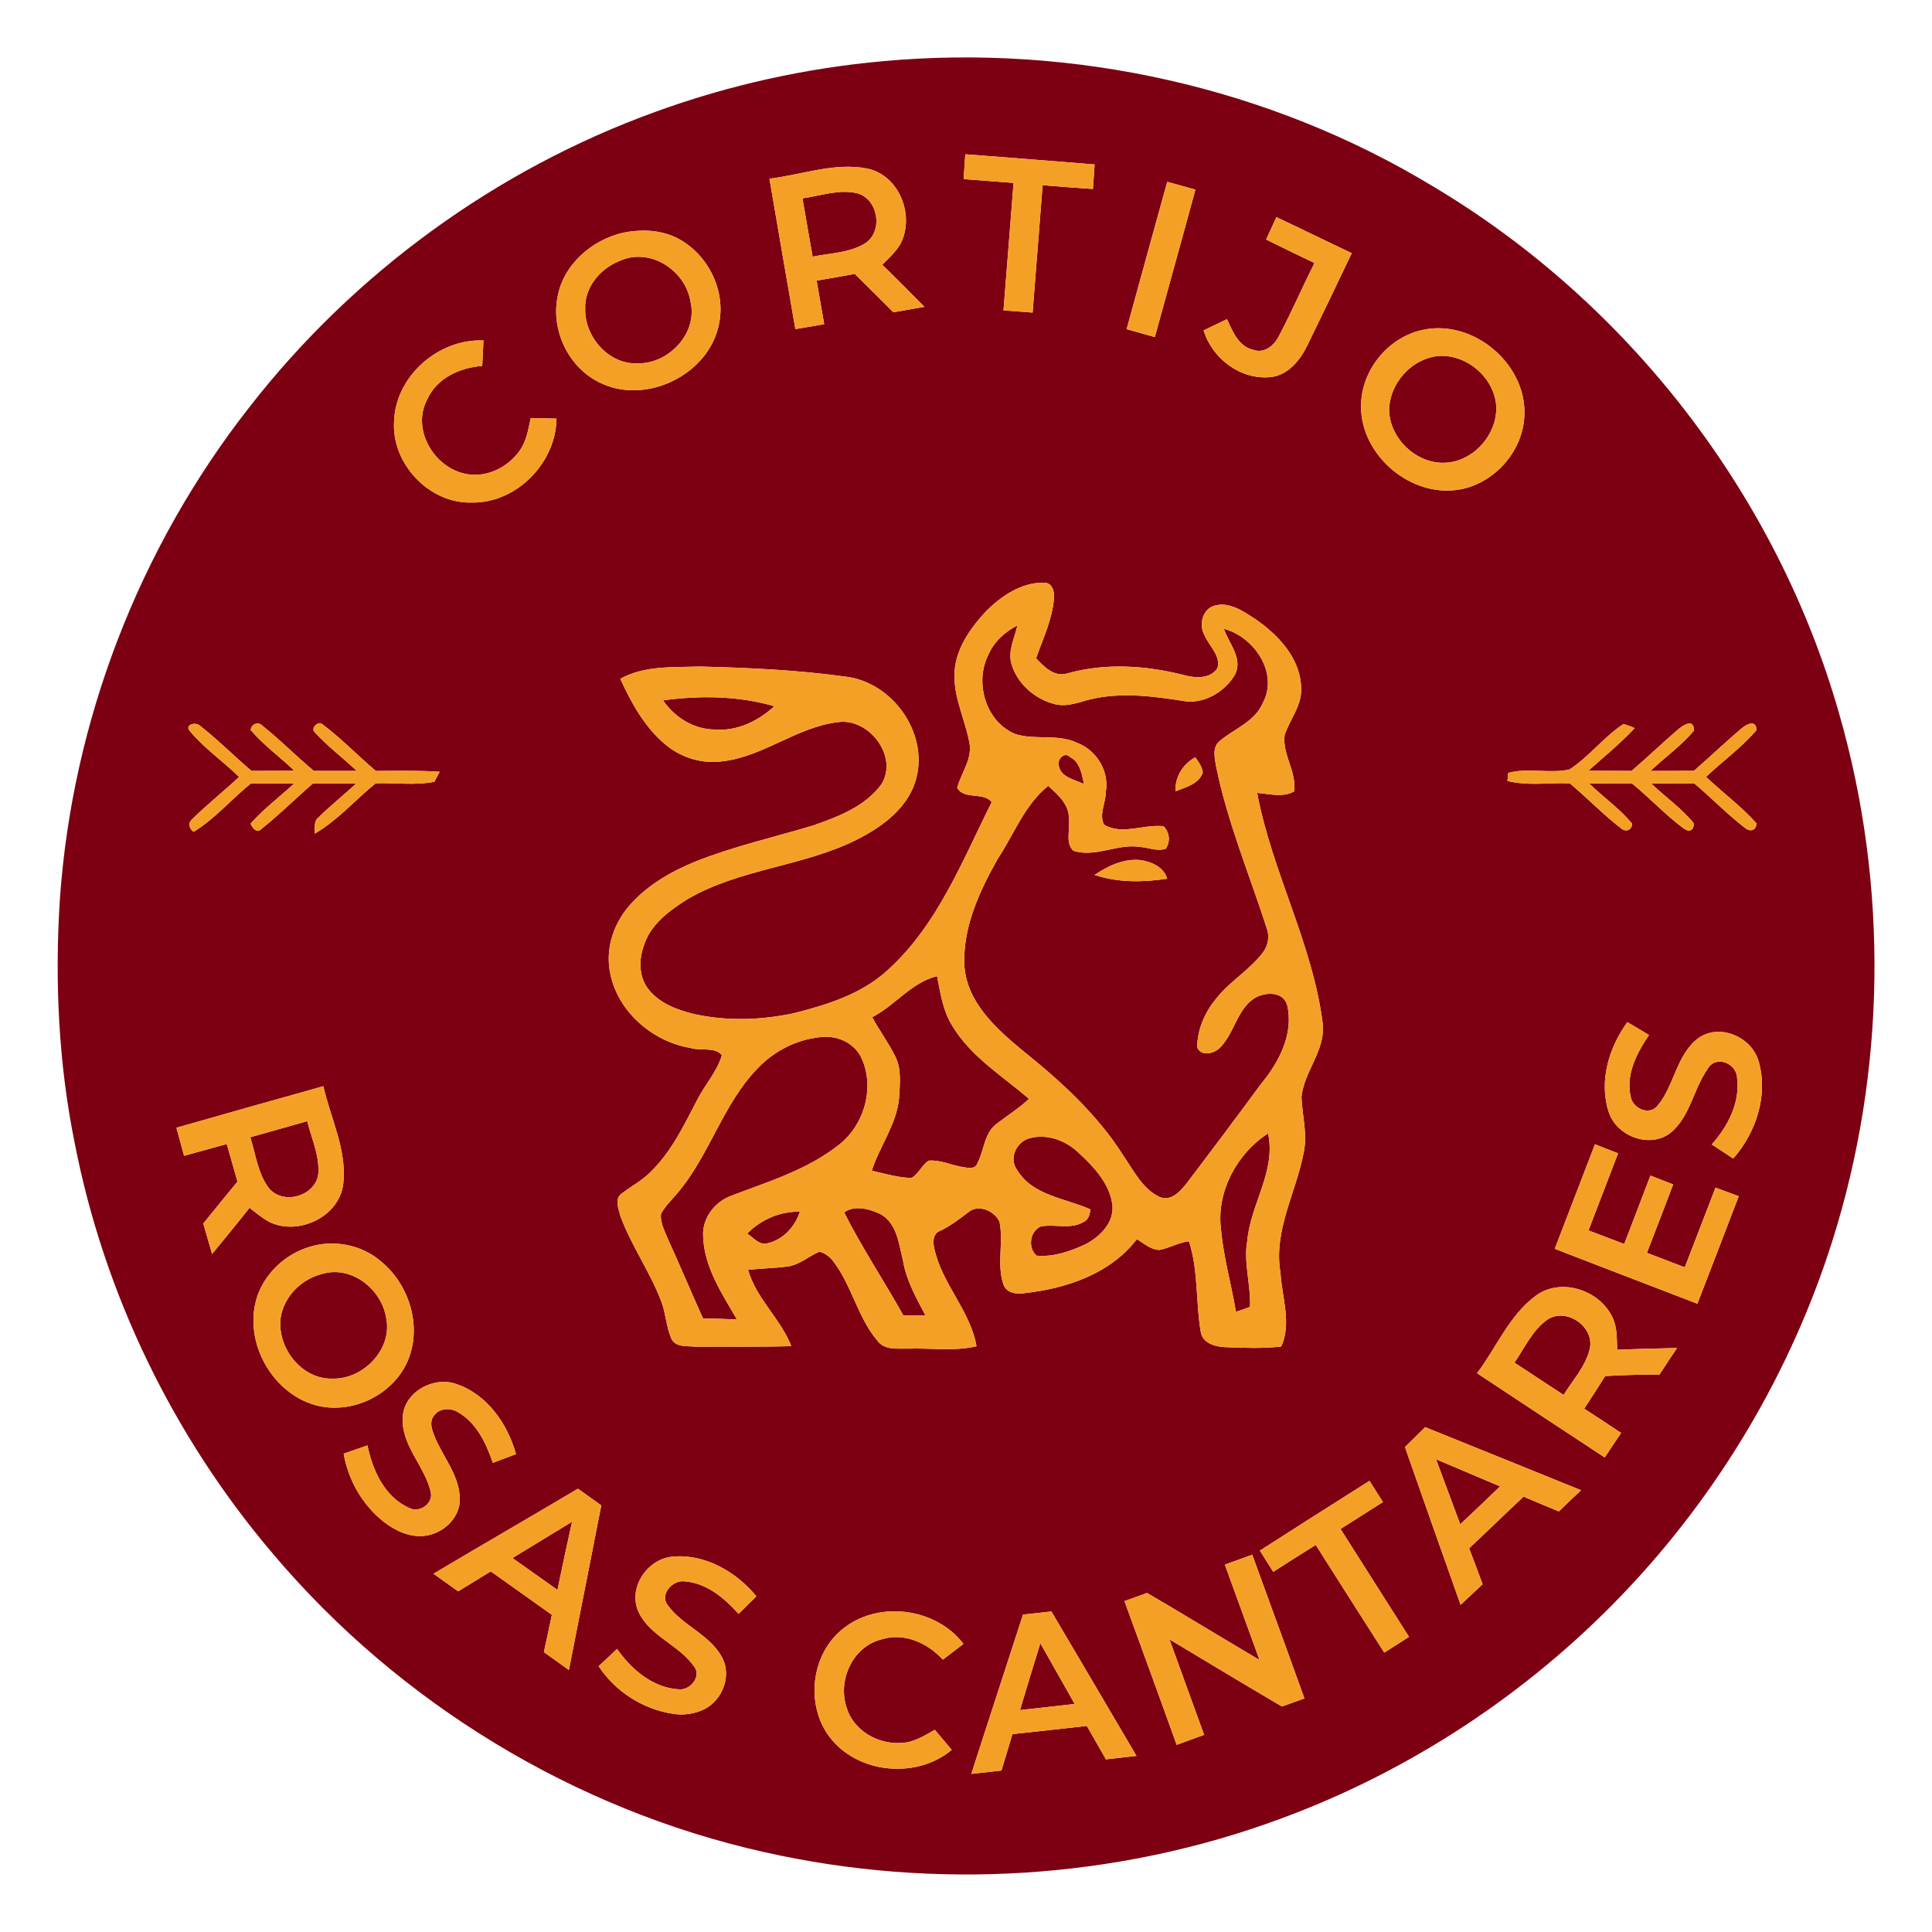 <?xml version="1.0" encoding="UTF-8"?>
<svg xmlns="http://www.w3.org/2000/svg" width="500pt" height="500pt" viewBox="0 0 500 500" version="1.1">
  <g id="#7c0012ff">
    <path fill="#7c0012" opacity="1.00" d=" M 228.57 15.83 C 277.80 11.34 328.42 22.54 370.77 48.18 C 421.45 78.31 459.97 128.23 476.05 184.98 C 488.74 229.28 488.10 277.32 474.18 321.25 C 463.37 355.39 444.55 386.93 419.77 412.76 C 395.20 438.39 364.78 458.41 331.45 470.67 C 288.99 486.41 241.95 489.27 197.81 479.33 C 148.58 468.33 103.31 440.74 70.75 402.25 C 44.89 371.90 26.91 334.87 19.31 295.71 C 15.13 275.05 14.15 253.83 15.49 232.83 C 18.66 186.74 35.99 141.80 64.48 105.45 C 91.47 70.72 128.42 43.81 169.80 28.88 C 188.71 22.00 208.53 17.63 228.57 15.83 M 249.82 39.92 C 249.67 42.07 249.52 44.21 249.38 46.35 C 253.69 46.68 258.00 47.01 262.31 47.34 C 261.42 58.33 260.60 69.33 259.70 80.32 C 262.21 80.52 264.72 80.71 267.24 80.89 C 268.12 69.91 268.97 58.92 269.83 47.93 C 274.17 48.28 278.51 48.63 282.85 48.91 C 283.00 46.79 283.14 44.68 283.29 42.56 C 272.14 41.65 260.98 40.77 249.82 39.92 M 199.13 46.25 C 201.36 59.22 203.57 72.20 205.84 85.17 C 208.33 84.74 210.81 84.32 213.30 83.90 C 212.65 80.14 212.00 76.38 211.34 72.62 C 214.63 72.07 217.92 71.49 221.21 70.89 C 224.57 74.17 227.88 77.50 231.20 80.82 C 233.88 80.36 236.56 79.89 239.23 79.40 C 235.63 75.75 232.02 72.09 228.32 68.53 C 230.00 66.83 231.83 65.20 233.04 63.11 C 236.81 55.86 232.80 45.42 224.52 43.64 C 216.00 41.93 207.55 45.24 199.13 46.25 M 302.08 47.05 C 298.56 59.75 295.05 72.46 291.57 85.18 C 294.00 85.86 296.44 86.55 298.87 87.23 C 302.35 74.51 305.92 61.80 309.37 49.07 C 306.94 48.40 304.51 47.72 302.08 47.05 M 330.33 56.20 C 329.44 58.13 328.56 60.06 327.68 61.99 C 331.82 64.06 336.01 66.06 340.19 68.07 C 337.02 74.35 334.24 80.83 330.94 87.04 C 329.78 89.36 327.25 91.52 324.49 90.57 C 320.60 89.77 319.00 85.81 317.55 82.59 C 315.53 83.57 313.50 84.53 311.49 85.51 C 313.74 92.83 321.08 98.38 328.84 97.59 C 333.40 97.09 336.49 93.19 338.36 89.34 C 342.24 81.43 346.04 73.48 349.83 65.52 C 343.31 62.45 336.86 59.25 330.33 56.20 M 161.25 60.23 C 153.14 62.09 145.72 68.54 144.27 76.96 C 142.62 85.57 147.12 94.97 154.99 98.90 C 166.87 105.03 183.38 97.10 186.04 84.01 C 188.02 75.02 182.96 65.21 174.68 61.34 C 170.50 59.43 165.69 59.33 161.25 60.23 M 368.25 85.37 C 359.62 87.17 352.83 95.13 352.28 103.91 C 351.36 116.86 364.20 128.48 376.96 126.80 C 386.53 125.54 394.41 116.73 394.52 107.06 C 394.81 93.92 381.12 82.57 368.25 85.37 M 101.99 108.95 C 101.24 119.90 110.99 130.34 122.03 130.06 C 133.63 130.27 143.87 119.85 144.02 108.33 C 141.80 108.27 139.58 108.23 137.36 108.18 C 136.72 111.06 136.28 114.12 134.52 116.58 C 131.40 121.06 125.62 123.87 120.17 122.56 C 112.17 120.77 106.49 110.99 110.55 103.41 C 113.02 97.83 119.01 95.14 124.80 94.70 C 124.91 92.50 125.02 90.31 125.12 88.11 C 113.55 87.62 102.42 97.25 101.99 108.95 M 255.18 158.19 C 250.94 162.77 246.95 168.43 247.01 174.94 C 246.99 180.83 249.70 186.19 250.81 191.87 C 251.86 196.23 248.77 199.89 247.72 203.89 C 249.52 207.11 254.56 204.84 256.65 207.60 C 249.06 222.71 242.70 239.27 229.91 250.90 C 223.13 257.26 214.04 260.05 205.23 262.27 C 196.90 264.01 188.19 264.29 179.85 262.48 C 175.43 261.45 170.81 259.76 167.89 256.11 C 165.34 252.96 165.27 248.52 166.59 244.84 C 168.26 239.32 173.15 235.70 177.81 232.77 C 191.48 224.72 208.05 224.29 222.09 217.12 C 228.68 213.76 235.37 208.73 237.19 201.17 C 240.10 189.46 230.97 176.74 219.13 175.15 C 206.50 173.40 193.74 172.80 181.00 172.50 C 174.12 172.74 166.76 172.20 160.53 175.68 C 163.41 181.97 166.87 188.26 172.28 192.74 C 176.35 196.13 181.82 197.79 187.08 197.01 C 197.68 195.75 206.30 188.13 216.88 186.89 C 224.93 185.72 232.65 195.92 228.06 203.03 C 223.88 208.73 216.92 211.35 210.48 213.63 C 200.29 216.67 189.86 219.04 179.95 222.97 C 173.50 225.62 167.24 229.24 162.67 234.62 C 158.64 239.33 156.60 245.88 157.95 252.02 C 159.96 261.94 168.93 269.58 178.74 271.22 C 181.33 272.06 184.98 270.84 186.83 273.07 C 185.60 277.29 182.53 280.59 180.55 284.43 C 177.07 291.08 173.79 298.07 168.31 303.36 C 166.11 305.56 163.33 307.02 160.88 308.90 C 159.00 310.24 160.07 312.81 160.52 314.61 C 163.34 322.35 168.24 329.15 171.16 336.86 C 172.31 339.93 172.41 343.31 173.70 346.34 C 174.72 348.77 177.83 348.29 179.97 348.52 C 188.24 348.47 196.52 348.61 204.79 348.38 C 202.01 341.24 195.70 336.09 193.60 328.62 C 197.04 328.26 200.51 328.21 203.94 327.75 C 206.97 327.30 209.30 325.08 212.07 323.94 C 213.50 324.29 214.71 325.21 215.60 326.37 C 220.44 332.62 221.91 340.86 227.03 346.92 C 228.88 349.51 232.27 348.95 235.02 349.03 C 240.92 348.82 246.90 349.78 252.72 348.41 C 251.11 339.11 243.67 332.19 241.78 323.00 C 241.35 321.38 241.49 319.15 243.35 318.52 C 245.98 317.26 248.28 315.49 250.59 313.74 C 253.19 311.50 257.40 313.37 258.68 316.22 C 259.75 321.50 257.94 327.07 259.64 332.26 C 260.31 334.60 262.98 335.01 265.06 334.68 C 275.92 333.48 287.33 329.71 294.21 320.70 C 296.03 321.77 297.77 323.40 299.97 323.49 C 302.63 323.03 305.01 321.57 307.69 321.23 C 310.18 328.77 309.41 336.85 310.74 344.58 C 311.14 347.61 314.43 348.52 317.02 348.64 C 321.86 348.83 326.75 349.04 331.57 348.48 C 334.34 342.51 331.75 335.67 331.39 329.42 C 329.49 318.56 335.43 308.66 337.39 298.30 C 338.43 293.51 337.00 288.72 336.82 283.94 C 337.45 277.33 342.96 271.97 342.35 265.12 C 339.79 244.34 329.17 225.70 325.35 205.20 C 328.50 205.45 331.96 206.47 334.90 204.83 C 335.66 199.75 331.79 195.26 332.46 190.22 C 333.82 186.13 337.00 182.56 336.73 178.01 C 336.57 170.35 330.80 164.29 324.83 160.19 C 321.72 158.16 318.05 155.59 314.15 156.79 C 311.05 157.82 310.23 161.88 311.78 164.50 C 312.96 167.26 316.00 169.68 315.06 172.95 C 313.09 175.80 309.26 175.50 306.32 174.69 C 296.46 172.19 285.91 171.51 276.04 174.33 C 272.73 175.21 270.15 172.52 268.13 170.35 C 269.92 165.33 272.30 160.38 272.75 154.99 C 273.02 153.19 272.31 150.67 270.06 150.80 C 264.27 150.73 259.14 154.27 255.18 158.19 M 49.31 189.41 C 52.99 193.77 57.80 197.06 61.87 201.06 C 57.93 204.79 53.64 208.14 49.78 211.97 C 48.56 212.94 48.94 214.47 50.12 215.28 C 55.65 211.87 59.91 206.81 64.94 202.75 C 68.68 202.75 72.42 202.75 76.15 202.75 C 72.40 206.23 68.26 209.31 64.86 213.14 C 65.16 214.13 66.53 215.79 67.55 214.61 C 72.24 210.90 76.47 206.64 81.01 202.74 C 84.73 202.75 88.45 202.74 92.17 202.77 C 88.98 205.77 85.53 208.48 82.41 211.56 C 81.07 212.56 81.62 214.36 81.43 215.76 C 87.38 212.32 91.91 207.02 97.21 202.72 C 102.26 202.54 107.45 203.32 112.42 202.32 C 112.76 201.68 113.45 200.38 113.79 199.74 C 108.29 199.36 102.77 199.51 97.27 199.52 C 92.61 195.58 88.37 191.15 83.50 187.48 C 82.39 186.36 80.27 188.51 81.47 189.53 C 84.79 193.16 88.75 196.13 92.32 199.50 C 88.62 199.50 84.91 199.50 81.21 199.51 C 76.71 195.74 72.58 191.54 67.99 187.88 C 66.91 186.64 65.06 187.33 64.87 188.92 C 68.21 192.86 72.48 195.89 76.18 199.47 C 72.49 199.50 68.80 199.50 65.11 199.51 C 60.59 195.73 56.46 191.48 51.80 187.86 C 50.66 186.65 47.43 187.60 49.31 189.41 M 406.19 199.14 C 400.99 200.29 395.50 198.63 390.33 200.02 C 390.27 200.54 390.17 201.58 390.12 202.10 C 395.37 203.46 400.90 202.50 406.27 202.73 C 410.81 206.53 414.93 210.84 419.63 214.45 C 420.84 215.44 422.38 214.76 422.38 213.14 C 419.12 209.23 414.90 206.28 411.25 202.75 C 414.94 202.75 418.63 202.75 422.33 202.73 C 426.90 206.47 430.96 210.84 435.69 214.38 C 437.14 215.46 438.47 214.96 438.31 213.01 C 435.13 209.13 430.94 206.23 427.33 202.77 C 431.04 202.75 434.74 202.75 438.45 202.72 C 442.96 206.50 447.04 210.78 451.72 214.35 C 453.06 215.36 454.51 214.89 454.57 213.08 C 450.62 208.66 445.81 205.12 441.52 201.06 C 445.82 196.97 450.72 193.48 454.58 188.95 C 454.54 186.08 451.91 187.44 450.61 188.61 C 446.44 192.12 442.52 195.92 438.39 199.49 C 434.64 199.50 430.90 199.50 427.15 199.52 C 430.86 195.98 435.13 193.01 438.41 189.05 C 438.37 185.70 435.43 187.77 434.04 188.99 C 430.06 192.44 426.24 196.06 422.27 199.51 C 418.54 199.50 414.80 199.50 411.07 199.47 C 415.11 195.84 419.35 192.41 423.06 188.43 C 422.11 188.00 421.15 187.65 420.16 187.37 C 415.05 190.72 411.31 195.80 406.19 199.14 M 421.16 264.53 C 416.39 271.06 413.77 279.78 416.30 287.69 C 418.26 293.99 426.75 297.31 432.20 293.28 C 437.38 289.15 438.18 282.04 441.82 276.81 C 443.86 272.86 449.57 275.11 449.57 279.16 C 450.31 285.52 447.12 291.55 443.00 296.18 C 444.84 297.40 446.69 298.62 448.55 299.83 C 454.48 293.13 457.65 283.47 455.14 274.69 C 453.37 268.39 445.14 264.76 439.60 268.62 C 433.86 272.85 433.40 280.78 429.05 286.06 C 426.96 288.84 422.60 286.95 422.04 283.89 C 420.68 278.10 423.60 272.51 426.76 267.87 C 424.89 266.74 423.03 265.62 421.16 264.53 M 45.66 291.86 C 46.32 294.27 46.98 296.69 47.64 299.12 C 51.33 298.12 55.00 297.08 58.69 296.07 C 59.62 299.31 60.55 302.55 61.46 305.80 C 58.49 309.40 55.54 313.01 52.61 316.64 C 53.36 319.28 54.12 321.91 54.89 324.54 C 58.14 320.57 61.40 316.61 64.58 312.58 C 66.23 313.85 67.82 315.25 69.68 316.22 C 77.25 319.96 88.00 314.83 88.86 306.16 C 89.75 297.48 85.55 289.40 83.68 281.11 C 71.00 284.68 58.32 288.22 45.66 291.86 M 412.77 296.15 C 409.31 305.17 405.85 314.18 402.37 323.19 C 414.66 327.96 426.97 332.66 439.28 337.40 C 442.87 328.14 446.44 318.86 449.98 309.58 C 447.97 308.84 445.97 308.10 443.97 307.36 C 441.31 314.23 438.69 321.12 436.02 327.98 C 432.75 326.72 429.48 325.48 426.22 324.23 C 428.49 318.34 430.79 312.45 433.01 306.53 C 431.04 305.77 429.08 305.01 427.13 304.24 C 424.90 310.15 422.59 316.04 420.35 321.95 C 417.27 320.78 414.18 319.60 411.10 318.43 C 413.64 311.77 416.22 305.13 418.76 298.48 C 416.76 297.70 414.77 296.92 412.77 296.15 M 80.39 322.61 C 74.37 324.30 69.17 328.87 66.87 334.70 C 62.48 346.11 69.81 360.27 81.49 363.61 C 91.02 366.31 102.06 360.94 105.72 351.71 C 109.18 342.88 105.79 332.29 98.54 326.40 C 93.63 322.19 86.58 320.77 80.39 322.61 M 397.42 335.36 C 390.57 340.45 387.28 348.72 382.26 355.39 C 393.25 362.67 404.27 369.93 415.30 377.19 C 416.71 375.07 418.12 372.95 419.53 370.84 C 416.35 368.73 413.19 366.62 409.99 364.56 C 411.83 361.77 413.65 358.96 415.41 356.12 C 420.09 355.88 424.78 355.70 429.47 355.73 C 430.98 353.43 432.47 351.13 434.01 348.86 C 428.85 348.99 423.69 349.10 418.53 349.32 C 418.40 346.68 418.56 343.93 417.53 341.44 C 414.41 334.00 404.11 330.40 397.42 335.36 M 104.22 366.96 C 103.87 374.14 109.91 379.38 111.45 386.05 C 112.28 389.01 108.64 391.63 106.01 390.30 C 99.60 387.54 96.42 380.55 95.10 374.07 C 93.05 374.78 90.99 375.48 88.94 376.20 C 90.12 383.03 93.76 389.40 99.18 393.74 C 102.20 396.12 106.00 397.95 109.94 397.46 C 114.64 396.92 119.05 392.88 119.01 387.97 C 118.95 382.13 114.97 377.44 112.70 372.33 C 111.95 370.46 110.88 368.15 112.34 366.33 C 113.72 364.37 116.64 364.29 118.56 365.49 C 123.37 368.26 125.81 373.54 127.55 378.58 C 129.54 377.82 131.54 377.08 133.54 376.33 C 131.37 368.47 126.02 360.81 118.03 358.15 C 112.05 356.10 104.40 360.36 104.22 366.96 M 363.60 374.50 C 368.36 388.12 373.18 401.73 378.00 415.33 C 379.91 413.56 381.81 411.78 383.70 409.99 C 382.55 406.89 381.39 403.79 380.21 400.71 C 384.94 396.28 389.56 391.74 394.30 387.33 C 397.33 388.62 400.38 389.89 403.43 391.15 C 405.33 389.30 407.25 387.48 409.18 385.67 C 395.72 380.24 382.29 374.75 368.83 369.34 C 367.08 371.05 365.35 372.78 363.60 374.50 M 326.05 401.30 C 327.19 403.13 328.35 404.96 329.51 406.79 C 333.16 404.44 336.83 402.12 340.51 399.83 C 346.41 409.12 352.31 418.42 358.24 427.69 C 360.38 426.34 362.53 424.99 364.65 423.61 C 358.76 414.30 352.83 405.00 346.93 395.70 C 350.60 393.39 354.25 391.05 357.90 388.73 C 356.74 386.90 355.58 385.06 354.42 383.24 C 344.95 389.23 335.48 395.25 326.05 401.30 M 149.56 385.28 C 137.14 392.67 124.61 399.88 112.19 407.28 C 114.31 408.80 116.44 410.32 118.57 411.84 C 121.38 410.11 124.19 408.39 127.01 406.67 C 132.27 410.42 137.54 414.17 142.82 417.91 C 142.14 421.13 141.47 424.35 140.76 427.57 C 142.92 429.10 145.08 430.64 147.23 432.19 C 150.06 418.00 152.79 403.79 155.61 389.60 C 153.60 388.14 151.58 386.71 149.56 385.28 M 165.10 416.83 C 167.96 423.42 175.73 425.62 179.66 431.33 C 181.55 433.80 178.80 437.25 176.02 437.21 C 169.16 436.98 163.47 432.14 159.70 426.74 C 158.12 428.23 156.52 429.72 154.93 431.21 C 159.21 437.74 166.33 442.31 174.05 443.51 C 176.85 444.00 179.80 443.56 182.35 442.31 C 186.94 439.95 189.38 433.77 186.94 429.07 C 183.80 423.00 176.60 420.76 172.74 415.33 C 170.73 412.56 174.05 408.91 177.05 409.25 C 182.82 409.61 187.46 413.57 191.15 417.67 C 192.69 416.16 194.22 414.64 195.75 413.12 C 190.52 406.78 182.48 402.08 174.06 402.86 C 167.61 403.41 162.61 410.69 165.10 416.83 M 316.99 404.93 C 319.99 413.15 322.98 421.37 325.96 429.60 C 316.23 423.86 306.60 417.95 296.85 412.25 C 294.90 412.95 292.96 413.66 291.01 414.37 C 295.52 426.76 300.07 439.15 304.52 451.57 C 306.88 450.70 309.25 449.83 311.62 448.97 C 308.65 440.73 305.62 432.51 302.66 424.27 C 312.36 430.07 322.02 435.93 331.77 441.64 C 333.70 440.94 335.64 440.24 337.58 439.55 C 333.13 427.13 328.58 414.75 324.08 402.36 C 321.71 403.21 319.35 404.07 316.99 404.93 M 217.84 421.79 C 209.89 428.34 208.48 441.15 214.59 449.39 C 221.78 459.04 237.14 460.55 246.31 452.86 C 244.85 451.12 243.38 449.39 241.92 447.67 C 239.17 449.23 236.34 451.04 233.08 451.08 C 227.09 451.44 220.79 447.77 219.08 441.85 C 216.73 434.85 220.69 426.14 228.06 424.29 C 233.93 422.38 240.04 425.18 244.01 429.51 C 245.79 428.16 247.57 426.80 249.34 425.44 C 242.14 415.96 226.96 414.09 217.84 421.79 M 264.75 417.86 C 260.32 431.61 255.78 445.32 251.38 459.08 C 253.97 458.78 256.57 458.52 259.17 458.22 C 260.12 455.08 261.08 451.93 262.02 448.79 C 268.44 448.08 274.86 447.41 281.27 446.67 C 282.92 449.55 284.57 452.43 286.22 455.32 C 288.85 455.01 291.48 454.71 294.11 454.42 C 286.80 441.95 279.45 429.49 272.10 417.05 C 269.65 417.32 267.20 417.59 264.75 417.86 Z"></path>
    <path fill="#7c0012" opacity="1.00" d=" M 207.67 51.33 C 212.36 50.69 217.15 48.88 221.89 50.03 C 227.27 51.53 228.62 59.77 224.00 62.90 C 219.93 65.47 214.89 65.48 210.30 66.42 C 209.41 61.39 208.56 56.36 207.67 51.33 Z"></path>
    <path fill="#7c0012" opacity="1.00" d=" M 160.41 67.51 C 168.16 63.95 177.35 69.91 178.68 77.96 C 180.72 86.15 173.11 94.21 165.00 94.04 C 157.55 94.36 151.31 87.21 151.45 79.99 C 151.19 74.37 155.36 69.46 160.41 67.51 Z"></path>
    <path fill="#7c0012" opacity="1.00" d=" M 371.25 92.26 C 378.85 91.02 386.64 97.36 387.22 104.99 C 387.63 112.32 381.40 119.44 374.01 119.76 C 366.55 120.10 359.59 113.48 359.50 106.02 C 359.64 99.49 364.81 93.41 371.25 92.26 Z"></path>
    <path fill="#7c0012" opacity="1.00" d=" M 255.70 169.65 C 257.15 166.17 260.00 163.55 263.31 161.85 C 262.57 165.14 260.75 168.51 261.80 171.94 C 263.33 177.04 267.91 180.96 273.01 182.24 C 276.59 183.13 280.03 181.34 283.49 180.70 C 290.94 179.22 298.59 180.20 306.01 181.37 C 311.33 182.43 316.97 179.14 319.61 174.59 C 321.75 170.40 318.02 166.54 316.73 162.73 C 324.54 164.77 330.98 174.16 326.83 181.89 C 324.77 186.78 319.49 188.56 315.70 191.73 C 313.67 193.34 314.35 196.12 314.72 198.30 C 317.63 212.69 323.33 226.28 327.82 240.20 C 328.66 242.40 328.17 244.89 326.69 246.70 C 323.21 251.17 318.13 254.07 314.65 258.55 C 311.79 262.04 309.89 266.42 309.82 270.98 C 310.69 273.39 313.80 272.77 315.38 271.46 C 319.37 267.83 319.94 261.60 324.45 258.45 C 327.13 256.72 332.03 256.35 333.12 260.14 C 334.86 267.56 331.02 274.86 326.41 280.44 C 320.06 289.07 313.64 297.65 307.15 306.17 C 305.52 308.25 303.19 310.94 300.21 309.82 C 295.73 307.79 293.46 303.05 290.80 299.20 C 283.96 288.32 274.32 279.63 264.38 271.66 C 257.62 266.04 250.22 259.31 249.58 249.93 C 249.11 240.03 253.48 230.68 258.22 222.25 C 262.45 215.88 265.15 208.30 271.27 203.39 C 273.77 205.64 276.79 208.26 276.62 211.97 C 277.04 214.65 275.59 218.08 277.79 220.18 C 283.49 222.02 289.25 218.25 295.05 219.19 C 297.25 219.35 299.50 220.40 301.70 219.66 C 302.96 217.79 302.69 215.43 301.13 213.83 C 296.05 213.24 290.42 216.22 285.72 213.43 C 284.34 210.77 286.20 207.76 286.18 204.96 C 287.14 199.57 283.77 194.14 278.73 192.23 C 273.74 189.86 268.04 191.58 262.90 190.02 C 255.20 186.99 252.16 176.84 255.70 169.65 M 304.20 204.79 C 306.82 203.74 310.22 202.96 311.28 199.95 C 311.10 198.43 310.21 197.16 309.32 195.98 C 306.09 197.83 304.07 201.02 304.20 204.79 M 283.27 226.42 C 289.26 228.46 295.86 228.35 302.06 227.41 C 301.20 224.37 297.90 222.94 295.02 222.58 C 290.76 222.17 286.72 224.13 283.27 226.42 Z"></path>
    <path fill="#7c0012" opacity="1.00" d=" M 171.60 181.26 C 181.16 179.94 191.09 180.07 200.41 182.77 C 196.22 186.61 190.72 189.31 184.90 188.80 C 179.50 188.74 174.61 185.64 171.60 181.26 Z"></path>
    <path fill="#7c0012" opacity="1.00" d=" M 274.00 198.03 C 273.56 196.57 275.50 194.44 276.86 195.89 C 279.51 197.19 279.97 200.33 280.53 202.91 C 278.19 201.77 274.38 201.16 274.00 198.03 Z"></path>
    <path fill="#7c0012" opacity="1.00" d=" M 225.72 263.24 C 231.67 260.22 235.84 254.24 242.51 252.63 C 243.38 257.04 244.03 261.65 246.48 265.53 C 251.28 273.49 259.40 278.46 266.31 284.38 C 263.73 286.83 260.68 288.69 257.88 290.88 C 254.66 293.31 254.73 297.71 252.96 301.02 C 252.38 302.78 250.46 302.20 249.07 302.02 C 246.17 301.54 243.37 300.15 240.38 300.37 C 238.55 301.50 237.77 303.80 235.90 304.84 C 232.39 304.80 229.01 303.72 225.61 302.99 C 227.66 296.60 232.06 290.99 232.68 284.16 C 232.88 280.57 233.36 276.70 231.68 273.37 C 229.94 269.85 227.58 266.69 225.72 263.24 Z"></path>
    <path fill="#7c0012" opacity="1.00" d=" M 213.26 268.33 C 217.26 268.13 221.40 270.24 223.03 274.00 C 226.54 281.79 223.45 291.72 216.60 296.66 C 208.56 302.87 198.68 305.85 189.32 309.43 C 184.99 310.99 181.68 315.26 181.97 319.97 C 182.23 327.94 186.85 334.81 190.72 341.48 C 187.79 341.34 184.86 341.25 181.93 341.19 C 178.80 334.26 175.87 327.24 172.71 320.32 C 171.93 318.36 170.83 316.35 171.05 314.18 C 172.08 312.23 173.70 310.70 175.11 309.02 C 183.66 299.11 187.01 285.68 196.26 276.29 C 200.71 271.68 206.85 268.72 213.26 268.33 Z"></path>
    <path fill="#7c0012" opacity="1.00" d=" M 64.77 294.32 C 69.68 292.95 74.59 291.55 79.50 290.16 C 80.64 294.68 82.77 299.17 82.36 303.92 C 81.56 309.62 73.19 311.96 69.58 307.47 C 66.70 303.68 66.18 298.75 64.77 294.32 Z"></path>
    <path fill="#7c0012" opacity="1.00" d=" M 266.39 294.59 C 270.86 293.34 275.66 295.08 278.96 298.17 C 282.97 301.85 287.17 306.21 287.89 311.85 C 288.36 316.40 284.71 320.04 280.98 321.98 C 277.05 323.83 272.65 325.37 268.26 324.96 C 265.93 322.92 266.51 318.65 269.36 317.41 C 272.98 316.70 277.00 318.25 280.38 316.28 C 281.67 315.69 282.08 314.28 282.19 312.98 C 275.73 310.08 267.27 309.47 263.24 302.81 C 261.01 299.83 263.01 295.55 266.39 294.59 Z"></path>
    <path fill="#7c0012" opacity="1.00" d=" M 315.97 318.00 C 314.81 308.38 320.15 298.48 328.17 293.33 C 330.31 303.05 323.64 311.61 322.80 321.05 C 321.76 326.80 323.76 332.48 323.50 338.22 C 322.30 338.68 321.09 339.10 319.86 339.48 C 318.65 332.31 316.62 325.26 315.97 318.00 Z"></path>
    <path fill="#7c0012" opacity="1.00" d=" M 218.46 313.77 C 221.19 311.79 224.96 312.86 227.77 314.16 C 232.17 316.51 232.63 322.01 233.71 326.33 C 234.57 331.42 237.13 335.92 239.50 340.42 C 237.60 340.42 235.70 340.43 233.80 340.45 C 228.80 331.49 223.07 322.92 218.46 313.77 Z"></path>
    <path fill="#7c0012" opacity="1.00" d=" M 193.38 319.24 C 196.98 315.59 201.85 313.49 207.01 313.58 C 205.77 317.40 202.81 320.73 198.83 321.71 C 196.62 322.48 195.01 320.32 193.38 319.24 Z"></path>
    <path fill="#7c0012" opacity="1.00" d=" M 83.42 329.68 C 90.94 327.45 98.66 333.56 99.91 340.93 C 101.74 349.08 94.05 357.03 86.00 356.79 C 77.98 357.00 71.62 348.68 72.64 341.00 C 73.49 335.48 78.07 330.97 83.42 329.68 Z"></path>
    <path fill="#7c0012" opacity="1.00" d=" M 400.46 341.52 C 405.32 338.27 412.66 343.29 411.45 349.01 C 410.39 353.57 407.07 357.11 404.66 361.01 C 400.41 358.23 396.16 355.45 391.93 352.65 C 394.59 348.83 396.56 344.26 400.46 341.52 Z"></path>
    <path fill="#7c0012" opacity="1.00" d=" M 371.65 377.66 C 377.19 379.97 382.69 382.35 388.22 384.68 C 384.80 387.97 381.37 391.25 377.91 394.49 C 375.84 388.87 373.71 383.28 371.65 377.66 Z"></path>
    <path fill="#7c0012" opacity="1.00" d=" M 132.62 403.22 C 137.77 400.10 142.90 396.94 148.05 393.82 C 146.75 399.69 145.48 405.58 144.27 411.47 C 140.38 408.73 136.50 405.98 132.62 403.22 Z"></path>
    <path fill="#7c0012" opacity="1.00" d=" M 269.24 425.27 C 272.19 430.52 275.16 435.75 278.13 440.98 C 273.41 441.54 268.68 442.03 263.97 442.56 C 265.71 436.79 267.44 431.02 269.24 425.27 Z"></path>
  </g>
  <g id="#f4a026ff">
    <path fill="#f4a026" opacity="1.00" d=" M 249.82 39.92 C 260.98 40.77 272.14 41.65 283.29 42.56 C 283.14 44.68 283.00 46.79 282.85 48.91 C 278.51 48.63 274.17 48.28 269.83 47.93 C 268.97 58.92 268.12 69.91 267.24 80.89 C 264.72 80.71 262.21 80.52 259.70 80.32 C 260.60 69.33 261.42 58.33 262.31 47.34 C 258.00 47.01 253.69 46.68 249.38 46.35 C 249.52 44.21 249.67 42.07 249.82 39.92 Z"></path>
    <path fill="#f4a026" opacity="1.00" d=" M 199.13 46.25 C 207.55 45.24 216.00 41.93 224.52 43.64 C 232.80 45.42 236.81 55.86 233.04 63.11 C 231.83 65.20 230.00 66.83 228.32 68.53 C 232.02 72.09 235.63 75.75 239.23 79.40 C 236.56 79.89 233.88 80.36 231.20 80.82 C 227.88 77.50 224.57 74.17 221.21 70.89 C 217.92 71.49 214.63 72.07 211.34 72.62 C 212.00 76.38 212.65 80.14 213.30 83.90 C 210.81 84.32 208.33 84.74 205.84 85.17 C 203.57 72.20 201.36 59.22 199.13 46.25 M 207.67 51.33 C 208.56 56.36 209.41 61.39 210.30 66.42 C 214.89 65.48 219.93 65.47 224.00 62.90 C 228.62 59.77 227.27 51.53 221.89 50.03 C 217.15 48.88 212.36 50.69 207.67 51.33 Z"></path>
    <path fill="#f4a026" opacity="1.00" d=" M 302.08 47.05 C 304.51 47.72 306.94 48.40 309.37 49.07 C 305.92 61.80 302.35 74.51 298.87 87.23 C 296.44 86.55 294.00 85.86 291.57 85.18 C 295.05 72.46 298.56 59.75 302.08 47.05 Z"></path>
    <path fill="#f4a026" opacity="1.00" d=" M 330.33 56.20 C 336.86 59.25 343.31 62.45 349.83 65.52 C 346.04 73.48 342.24 81.43 338.36 89.34 C 336.49 93.19 333.40 97.09 328.84 97.59 C 321.08 98.38 313.74 92.83 311.49 85.51 C 313.50 84.53 315.53 83.57 317.55 82.59 C 319.00 85.81 320.60 89.77 324.49 90.57 C 327.25 91.52 329.78 89.36 330.94 87.04 C 334.24 80.83 337.02 74.35 340.19 68.07 C 336.01 66.06 331.82 64.06 327.68 61.99 C 328.56 60.06 329.44 58.13 330.33 56.20 Z"></path>
    <path fill="#f4a026" opacity="1.00" d=" M 161.25 60.23 C 165.69 59.33 170.50 59.43 174.68 61.34 C 182.96 65.21 188.02 75.02 186.04 84.01 C 183.38 97.10 166.87 105.03 154.99 98.90 C 147.12 94.97 142.62 85.57 144.27 76.96 C 145.72 68.54 153.14 62.09 161.25 60.23 M 160.41 67.51 C 155.36 69.46 151.19 74.37 151.45 79.99 C 151.31 87.21 157.55 94.36 165.00 94.04 C 173.11 94.21 180.72 86.15 178.68 77.96 C 177.35 69.91 168.16 63.95 160.41 67.51 Z"></path>
    <path fill="#f4a026" opacity="1.00" d=" M 368.25 85.37 C 381.12 82.57 394.81 93.92 394.52 107.06 C 394.41 116.73 386.53 125.54 376.96 126.80 C 364.20 128.48 351.36 116.86 352.28 103.91 C 352.83 95.13 359.62 87.17 368.25 85.37 M 371.25 92.26 C 364.81 93.41 359.64 99.49 359.50 106.02 C 359.59 113.48 366.55 120.10 374.01 119.76 C 381.40 119.44 387.63 112.32 387.22 104.99 C 386.64 97.36 378.85 91.02 371.25 92.26 Z"></path>
    <path fill="#f4a026" opacity="1.00" d=" M 101.99 108.95 C 102.42 97.25 113.55 87.62 125.12 88.11 C 125.02 90.31 124.91 92.50 124.80 94.70 C 119.01 95.14 113.02 97.83 110.55 103.41 C 106.49 110.99 112.17 120.77 120.17 122.56 C 125.62 123.87 131.40 121.06 134.52 116.58 C 136.28 114.12 136.72 111.06 137.36 108.18 C 139.58 108.23 141.80 108.27 144.02 108.33 C 143.87 119.85 133.63 130.27 122.03 130.06 C 110.99 130.34 101.24 119.90 101.99 108.95 Z"></path>
    <path fill="#f4a026" opacity="1.00" d=" M 255.18 158.19 C 259.14 154.27 264.27 150.73 270.06 150.80 C 272.31 150.67 273.02 153.19 272.75 154.99 C 272.30 160.38 269.92 165.33 268.13 170.35 C 270.15 172.52 272.73 175.21 276.04 174.33 C 285.91 171.51 296.46 172.19 306.32 174.69 C 309.26 175.50 313.09 175.80 315.06 172.95 C 316.00 169.68 312.96 167.26 311.78 164.50 C 310.23 161.88 311.05 157.82 314.15 156.79 C 318.05 155.59 321.72 158.16 324.83 160.19 C 330.80 164.29 336.57 170.35 336.73 178.01 C 337.00 182.56 333.82 186.13 332.46 190.22 C 331.79 195.26 335.66 199.75 334.90 204.83 C 331.96 206.47 328.50 205.45 325.35 205.20 C 329.17 225.70 339.79 244.34 342.35 265.12 C 342.96 271.97 337.45 277.33 336.82 283.94 C 337.00 288.72 338.43 293.51 337.39 298.30 C 335.43 308.66 329.49 318.56 331.39 329.42 C 331.75 335.67 334.34 342.51 331.57 348.48 C 326.75 349.04 321.86 348.83 317.02 348.64 C 314.43 348.52 311.14 347.61 310.74 344.58 C 309.41 336.85 310.18 328.77 307.69 321.23 C 305.01 321.57 302.63 323.03 299.97 323.49 C 297.77 323.40 296.03 321.77 294.21 320.70 C 287.33 329.71 275.92 333.48 265.06 334.68 C 262.98 335.01 260.31 334.60 259.64 332.26 C 257.94 327.07 259.75 321.50 258.68 316.22 C 257.40 313.37 253.19 311.50 250.59 313.74 C 248.28 315.49 245.98 317.26 243.35 318.52 C 241.49 319.15 241.35 321.38 241.78 323.00 C 243.67 332.19 251.11 339.11 252.72 348.41 C 246.90 349.78 240.92 348.82 235.02 349.03 C 232.27 348.95 228.88 349.51 227.03 346.92 C 221.91 340.86 220.44 332.62 215.60 326.37 C 214.71 325.21 213.50 324.29 212.07 323.94 C 209.30 325.08 206.97 327.30 203.94 327.75 C 200.51 328.21 197.04 328.26 193.60 328.62 C 195.70 336.09 202.01 341.24 204.79 348.38 C 196.52 348.61 188.24 348.47 179.97 348.52 C 177.83 348.29 174.72 348.77 173.70 346.34 C 172.41 343.31 172.31 339.93 171.16 336.86 C 168.24 329.15 163.34 322.35 160.52 314.61 C 160.07 312.81 159.00 310.24 160.88 308.90 C 163.33 307.02 166.11 305.56 168.31 303.36 C 173.79 298.07 177.07 291.08 180.55 284.43 C 182.53 280.59 185.60 277.29 186.83 273.07 C 184.98 270.84 181.33 272.06 178.74 271.22 C 168.93 269.58 159.96 261.94 157.95 252.02 C 156.60 245.88 158.64 239.33 162.67 234.62 C 167.24 229.24 173.50 225.62 179.95 222.97 C 189.86 219.04 200.29 216.67 210.48 213.63 C 216.92 211.35 223.88 208.73 228.06 203.03 C 232.65 195.92 224.93 185.72 216.88 186.89 C 206.30 188.13 197.68 195.75 187.08 197.01 C 181.82 197.79 176.35 196.13 172.28 192.74 C 166.87 188.26 163.41 181.97 160.53 175.68 C 166.76 172.20 174.12 172.74 181.00 172.50 C 193.74 172.80 206.50 173.40 219.13 175.15 C 230.97 176.74 240.10 189.46 237.19 201.17 C 235.37 208.73 228.68 213.76 222.09 217.12 C 208.05 224.29 191.48 224.72 177.81 232.77 C 173.15 235.70 168.26 239.32 166.59 244.84 C 165.27 248.52 165.34 252.96 167.89 256.11 C 170.81 259.76 175.43 261.45 179.85 262.48 C 188.19 264.29 196.90 264.01 205.23 262.27 C 214.04 260.05 223.13 257.26 229.91 250.90 C 242.70 239.27 249.06 222.71 256.65 207.60 C 254.56 204.84 249.52 207.11 247.72 203.89 C 248.77 199.89 251.86 196.23 250.81 191.87 C 249.70 186.19 246.99 180.83 247.01 174.94 C 246.95 168.43 250.94 162.77 255.18 158.19 M 255.70 169.65 C 252.16 176.84 255.20 186.99 262.90 190.02 C 268.04 191.58 273.74 189.86 278.73 192.23 C 283.77 194.14 287.14 199.57 286.18 204.96 C 286.20 207.76 284.34 210.77 285.72 213.43 C 290.42 216.22 296.05 213.24 301.13 213.83 C 302.69 215.43 302.96 217.79 301.70 219.66 C 299.50 220.40 297.25 219.35 295.05 219.19 C 289.25 218.25 283.49 222.02 277.79 220.18 C 275.59 218.08 277.04 214.65 276.62 211.97 C 276.79 208.26 273.77 205.64 271.27 203.39 C 265.15 208.30 262.45 215.88 258.22 222.25 C 253.48 230.68 249.11 240.03 249.58 249.93 C 250.22 259.31 257.62 266.04 264.38 271.66 C 274.32 279.63 283.96 288.32 290.80 299.20 C 293.46 303.05 295.73 307.79 300.21 309.82 C 303.19 310.94 305.52 308.25 307.15 306.17 C 313.64 297.65 320.06 289.07 326.41 280.44 C 331.02 274.86 334.86 267.56 333.12 260.14 C 332.03 256.35 327.13 256.72 324.45 258.45 C 319.94 261.60 319.37 267.83 315.38 271.46 C 313.80 272.77 310.69 273.39 309.82 270.98 C 309.89 266.42 311.79 262.04 314.65 258.55 C 318.13 254.07 323.21 251.17 326.69 246.70 C 328.17 244.89 328.66 242.40 327.82 240.20 C 323.33 226.28 317.63 212.69 314.72 198.30 C 314.35 196.12 313.67 193.34 315.70 191.73 C 319.49 188.56 324.77 186.78 326.83 181.89 C 330.98 174.16 324.54 164.77 316.73 162.73 C 318.02 166.54 321.75 170.40 319.61 174.59 C 316.97 179.14 311.33 182.43 306.01 181.37 C 298.59 180.20 290.94 179.22 283.49 180.70 C 280.03 181.34 276.59 183.13 273.01 182.24 C 267.91 180.96 263.33 177.04 261.80 171.94 C 260.75 168.51 262.57 165.14 263.31 161.85 C 260.00 163.55 257.15 166.17 255.70 169.65 M 171.60 181.26 C 174.61 185.64 179.50 188.74 184.90 188.80 C 190.72 189.31 196.22 186.61 200.41 182.77 C 191.09 180.07 181.16 179.94 171.60 181.26 M 274.00 198.03 C 274.38 201.16 278.19 201.77 280.53 202.91 C 279.97 200.33 279.51 197.19 276.86 195.89 C 275.50 194.44 273.56 196.57 274.00 198.03 M 225.72 263.24 C 227.58 266.69 229.94 269.85 231.68 273.37 C 233.36 276.70 232.88 280.57 232.68 284.16 C 232.06 290.99 227.66 296.60 225.61 302.99 C 229.01 303.72 232.39 304.80 235.90 304.84 C 237.77 303.80 238.55 301.50 240.38 300.37 C 243.37 300.15 246.17 301.54 249.07 302.02 C 250.46 302.20 252.38 302.78 252.96 301.02 C 254.73 297.71 254.66 293.31 257.88 290.88 C 260.68 288.69 263.73 286.83 266.31 284.38 C 259.40 278.46 251.28 273.49 246.48 265.53 C 244.03 261.65 243.38 257.04 242.51 252.63 C 235.84 254.24 231.67 260.22 225.72 263.24 M 213.26 268.33 C 206.85 268.72 200.71 271.68 196.26 276.29 C 187.01 285.68 183.66 299.11 175.11 309.02 C 173.70 310.70 172.08 312.23 171.05 314.18 C 170.83 316.35 171.93 318.36 172.71 320.32 C 175.87 327.24 178.80 334.26 181.93 341.19 C 184.86 341.25 187.79 341.34 190.72 341.48 C 186.85 334.81 182.23 327.94 181.97 319.97 C 181.68 315.26 184.99 310.99 189.32 309.43 C 198.68 305.85 208.56 302.87 216.60 296.66 C 223.45 291.72 226.54 281.79 223.03 274.00 C 221.40 270.24 217.26 268.13 213.26 268.33 M 266.39 294.59 C 263.01 295.55 261.01 299.83 263.24 302.81 C 267.27 309.47 275.73 310.08 282.19 312.98 C 282.08 314.28 281.67 315.69 280.38 316.28 C 277.00 318.25 272.98 316.70 269.36 317.41 C 266.51 318.65 265.93 322.92 268.26 324.96 C 272.65 325.37 277.05 323.83 280.98 321.98 C 284.71 320.04 288.36 316.40 287.89 311.85 C 287.17 306.21 282.97 301.85 278.96 298.17 C 275.66 295.08 270.86 293.34 266.39 294.59 M 315.97 318.00 C 316.62 325.26 318.65 332.31 319.86 339.48 C 321.09 339.10 322.30 338.68 323.50 338.22 C 323.76 332.48 321.76 326.80 322.80 321.05 C 323.64 311.61 330.31 303.05 328.17 293.33 C 320.15 298.48 314.81 308.38 315.97 318.00 M 218.46 313.77 C 223.07 322.92 228.80 331.49 233.80 340.45 C 235.70 340.43 237.60 340.42 239.50 340.42 C 237.13 335.92 234.57 331.42 233.71 326.33 C 232.63 322.01 232.17 316.51 227.77 314.16 C 224.96 312.86 221.19 311.79 218.46 313.77 M 193.38 319.24 C 195.01 320.32 196.62 322.48 198.83 321.71 C 202.81 320.73 205.77 317.40 207.01 313.58 C 201.85 313.49 196.98 315.59 193.38 319.24 Z"></path>
    <path fill="#f4a026" opacity="1.00" d=" M 49.31 189.41 C 47.43 187.60 50.66 186.65 51.80 187.86 C 56.46 191.48 60.59 195.73 65.11 199.51 C 68.80 199.50 72.49 199.50 76.18 199.47 C 72.48 195.89 68.21 192.86 64.87 188.92 C 65.06 187.33 66.91 186.64 67.99 187.88 C 72.58 191.54 76.71 195.74 81.21 199.51 C 84.91 199.50 88.62 199.50 92.32 199.50 C 88.75 196.13 84.79 193.16 81.47 189.53 C 80.27 188.51 82.39 186.36 83.50 187.48 C 88.37 191.15 92.61 195.58 97.27 199.52 C 102.77 199.51 108.29 199.36 113.79 199.74 C 113.45 200.38 112.76 201.68 112.42 202.32 C 107.45 203.32 102.26 202.54 97.21 202.72 C 91.91 207.02 87.38 212.32 81.43 215.76 C 81.62 214.36 81.07 212.56 82.41 211.56 C 85.53 208.48 88.98 205.77 92.17 202.77 C 88.45 202.74 84.73 202.75 81.01 202.74 C 76.47 206.64 72.24 210.90 67.55 214.61 C 66.53 215.79 65.16 214.13 64.86 213.14 C 68.26 209.31 72.40 206.23 76.15 202.75 C 72.42 202.75 68.68 202.75 64.94 202.75 C 59.91 206.81 55.65 211.87 50.12 215.28 C 48.94 214.47 48.56 212.94 49.78 211.97 C 53.64 208.14 57.93 204.79 61.87 201.06 C 57.80 197.06 52.99 193.77 49.31 189.41 Z"></path>
    <path fill="#f4a026" opacity="1.00" d=" M 406.19 199.14 C 411.31 195.80 415.05 190.72 420.16 187.37 C 421.15 187.65 422.11 188.00 423.06 188.43 C 419.35 192.41 415.11 195.84 411.07 199.47 C 414.80 199.50 418.54 199.50 422.27 199.51 C 426.24 196.06 430.06 192.44 434.04 188.99 C 435.43 187.77 438.37 185.70 438.41 189.05 C 435.13 193.01 430.86 195.98 427.15 199.52 C 430.90 199.50 434.64 199.50 438.39 199.49 C 442.52 195.92 446.44 192.12 450.61 188.61 C 451.91 187.44 454.54 186.08 454.58 188.95 C 450.72 193.48 445.82 196.97 441.52 201.06 C 445.81 205.12 450.62 208.66 454.57 213.08 C 454.51 214.89 453.06 215.36 451.72 214.35 C 447.04 210.78 442.96 206.50 438.45 202.72 C 434.74 202.75 431.04 202.75 427.33 202.77 C 430.94 206.23 435.13 209.13 438.31 213.01 C 438.47 214.96 437.14 215.46 435.69 214.38 C 430.96 210.84 426.90 206.47 422.33 202.73 C 418.63 202.75 414.94 202.75 411.25 202.75 C 414.90 206.28 419.12 209.23 422.38 213.14 C 422.38 214.76 420.84 215.44 419.63 214.45 C 414.93 210.84 410.81 206.53 406.27 202.73 C 400.90 202.50 395.37 203.46 390.12 202.10 C 390.17 201.58 390.27 200.54 390.33 200.02 C 395.50 198.63 400.99 200.29 406.19 199.14 Z"></path>
    <path fill="#f4a026" opacity="1.00" d=" M 304.20 204.79 C 304.07 201.02 306.09 197.83 309.32 195.98 C 310.21 197.16 311.10 198.43 311.28 199.95 C 310.22 202.96 306.82 203.74 304.20 204.79 Z"></path>
    <path fill="#f4a026" opacity="1.00" d=" M 283.27 226.42 C 286.72 224.13 290.76 222.17 295.02 222.58 C 297.90 222.94 301.20 224.37 302.06 227.41 C 295.86 228.35 289.26 228.46 283.27 226.42 Z"></path>
    <path fill="#f4a026" opacity="1.00" d=" M 421.16 264.53 C 423.03 265.62 424.89 266.74 426.76 267.87 C 423.60 272.51 420.68 278.10 422.04 283.89 C 422.60 286.95 426.96 288.84 429.05 286.06 C 433.40 280.78 433.86 272.85 439.60 268.62 C 445.14 264.76 453.37 268.39 455.14 274.69 C 457.65 283.47 454.48 293.13 448.55 299.83 C 446.69 298.62 444.84 297.40 443.00 296.18 C 447.12 291.55 450.31 285.52 449.57 279.16 C 449.57 275.11 443.86 272.86 441.82 276.81 C 438.18 282.04 437.38 289.15 432.20 293.28 C 426.75 297.31 418.26 293.99 416.30 287.69 C 413.77 279.78 416.39 271.06 421.16 264.53 Z"></path>
    <path fill="#f4a026" opacity="1.00" d=" M 45.66 291.86 C 58.32 288.22 71.00 284.68 83.68 281.11 C 85.55 289.40 89.75 297.48 88.86 306.16 C 88.00 314.83 77.25 319.96 69.68 316.22 C 67.82 315.25 66.23 313.85 64.58 312.58 C 61.40 316.61 58.14 320.57 54.89 324.54 C 54.12 321.91 53.36 319.28 52.61 316.64 C 55.54 313.01 58.49 309.40 61.46 305.80 C 60.55 302.55 59.62 299.31 58.69 296.07 C 55.00 297.08 51.33 298.12 47.64 299.12 C 46.98 296.69 46.32 294.27 45.66 291.86 M 64.77 294.32 C 66.18 298.75 66.70 303.68 69.58 307.47 C 73.19 311.96 81.56 309.62 82.36 303.92 C 82.77 299.17 80.64 294.68 79.50 290.16 C 74.59 291.55 69.68 292.95 64.77 294.32 Z"></path>
    <path fill="#f4a026" opacity="1.00" d=" M 412.77 296.15 C 414.77 296.92 416.76 297.70 418.76 298.48 C 416.22 305.13 413.64 311.77 411.10 318.43 C 414.18 319.60 417.27 320.78 420.35 321.95 C 422.59 316.04 424.90 310.15 427.13 304.24 C 429.08 305.01 431.04 305.77 433.01 306.53 C 430.79 312.45 428.49 318.34 426.22 324.23 C 429.48 325.48 432.75 326.72 436.02 327.98 C 438.69 321.12 441.31 314.23 443.97 307.36 C 445.97 308.10 447.97 308.84 449.98 309.58 C 446.44 318.86 442.87 328.14 439.28 337.40 C 426.97 332.66 414.66 327.96 402.37 323.19 C 405.85 314.18 409.31 305.17 412.77 296.15 Z"></path>
    <path fill="#f4a026" opacity="1.00" d=" M 80.39 322.61 C 86.58 320.77 93.63 322.19 98.54 326.40 C 105.79 332.29 109.18 342.88 105.72 351.71 C 102.06 360.94 91.02 366.31 81.49 363.61 C 69.81 360.27 62.48 346.11 66.87 334.70 C 69.17 328.87 74.37 324.30 80.39 322.61 M 83.42 329.68 C 78.07 330.97 73.49 335.48 72.64 341.00 C 71.62 348.68 77.98 357.00 86.00 356.79 C 94.05 357.03 101.74 349.08 99.91 340.93 C 98.66 333.56 90.94 327.45 83.42 329.68 Z"></path>
    <path fill="#f4a026" opacity="1.00" d=" M 397.42 335.36 C 404.11 330.40 414.41 334.00 417.53 341.44 C 418.56 343.93 418.40 346.68 418.53 349.32 C 423.69 349.10 428.85 348.99 434.01 348.86 C 432.47 351.13 430.98 353.43 429.47 355.73 C 424.78 355.70 420.09 355.88 415.41 356.12 C 413.65 358.96 411.83 361.77 409.99 364.56 C 413.19 366.62 416.35 368.73 419.53 370.84 C 418.12 372.95 416.71 375.07 415.30 377.19 C 404.27 369.93 393.25 362.67 382.26 355.39 C 387.28 348.72 390.57 340.45 397.42 335.36 M 400.46 341.52 C 396.56 344.26 394.59 348.83 391.93 352.65 C 396.16 355.45 400.41 358.23 404.66 361.01 C 407.07 357.11 410.39 353.57 411.45 349.01 C 412.66 343.29 405.32 338.27 400.46 341.52 Z"></path>
    <path fill="#f4a026" opacity="1.00" d=" M 104.22 366.96 C 104.40 360.36 112.05 356.10 118.03 358.15 C 126.02 360.81 131.37 368.47 133.54 376.33 C 131.54 377.08 129.54 377.82 127.55 378.58 C 125.81 373.54 123.37 368.26 118.56 365.49 C 116.64 364.29 113.72 364.37 112.34 366.33 C 110.88 368.15 111.95 370.46 112.70 372.33 C 114.97 377.44 118.95 382.13 119.01 387.97 C 119.05 392.88 114.64 396.92 109.94 397.46 C 106.00 397.95 102.20 396.12 99.18 393.74 C 93.76 389.40 90.12 383.03 88.94 376.20 C 90.99 375.48 93.05 374.78 95.10 374.07 C 96.42 380.55 99.60 387.54 106.01 390.30 C 108.64 391.63 112.28 389.01 111.45 386.05 C 109.91 379.38 103.87 374.14 104.22 366.96 Z"></path>
    <path fill="#f4a026" opacity="1.00" d=" M 363.60 374.50 C 365.35 372.78 367.08 371.05 368.83 369.34 C 382.29 374.75 395.72 380.24 409.18 385.67 C 407.25 387.48 405.33 389.30 403.43 391.15 C 400.38 389.89 397.33 388.62 394.30 387.33 C 389.56 391.74 384.94 396.28 380.21 400.71 C 381.39 403.79 382.55 406.89 383.70 409.99 C 381.81 411.78 379.91 413.56 378.00 415.33 C 373.18 401.73 368.36 388.12 363.60 374.50 M 371.65 377.66 C 373.71 383.28 375.84 388.87 377.91 394.49 C 381.37 391.25 384.80 387.97 388.22 384.68 C 382.69 382.35 377.19 379.97 371.65 377.66 Z"></path>
    <path fill="#f4a026" opacity="1.00" d=" M 326.05 401.30 C 335.48 395.25 344.95 389.23 354.42 383.24 C 355.58 385.06 356.74 386.90 357.90 388.73 C 354.25 391.05 350.60 393.39 346.93 395.70 C 352.83 405.00 358.76 414.30 364.65 423.61 C 362.53 424.99 360.38 426.34 358.24 427.69 C 352.31 418.42 346.41 409.12 340.51 399.83 C 336.83 402.12 333.16 404.44 329.51 406.79 C 328.35 404.96 327.19 403.13 326.05 401.30 Z"></path>
    <path fill="#f4a026" opacity="1.00" d=" M 149.56 385.28 C 151.58 386.71 153.60 388.14 155.61 389.60 C 152.79 403.79 150.06 418.00 147.23 432.19 C 145.08 430.64 142.92 429.10 140.76 427.57 C 141.47 424.35 142.14 421.13 142.82 417.91 C 137.54 414.17 132.27 410.42 127.01 406.67 C 124.19 408.39 121.38 410.11 118.57 411.84 C 116.44 410.32 114.31 408.80 112.19 407.28 C 124.61 399.88 137.14 392.67 149.56 385.28 M 132.62 403.22 C 136.50 405.98 140.38 408.73 144.27 411.47 C 145.48 405.58 146.75 399.69 148.05 393.82 C 142.90 396.94 137.77 400.10 132.62 403.22 Z"></path>
    <path fill="#f4a026" opacity="1.00" d=" M 165.10 416.83 C 162.61 410.69 167.61 403.41 174.06 402.86 C 182.48 402.08 190.52 406.78 195.75 413.12 C 194.22 414.64 192.69 416.16 191.15 417.67 C 187.46 413.57 182.82 409.61 177.05 409.25 C 174.05 408.91 170.73 412.56 172.74 415.33 C 176.60 420.76 183.80 423.00 186.94 429.07 C 189.38 433.77 186.94 439.95 182.35 442.31 C 179.80 443.56 176.85 444.00 174.05 443.51 C 166.33 442.31 159.21 437.74 154.93 431.21 C 156.52 429.72 158.12 428.23 159.70 426.74 C 163.47 432.14 169.16 436.98 176.02 437.21 C 178.80 437.25 181.55 433.80 179.66 431.33 C 175.73 425.62 167.96 423.42 165.10 416.83 Z"></path>
    <path fill="#f4a026" opacity="1.00" d=" M 316.99 404.93 C 319.35 404.07 321.71 403.21 324.08 402.36 C 328.58 414.75 333.13 427.13 337.58 439.55 C 335.64 440.24 333.70 440.94 331.77 441.64 C 322.02 435.93 312.36 430.07 302.66 424.27 C 305.62 432.51 308.65 440.73 311.62 448.97 C 309.25 449.83 306.88 450.70 304.52 451.57 C 300.07 439.15 295.52 426.76 291.01 414.37 C 292.96 413.66 294.90 412.95 296.85 412.25 C 306.60 417.95 316.23 423.86 325.96 429.60 C 322.98 421.37 319.99 413.15 316.99 404.93 Z"></path>
    <path fill="#f4a026" opacity="1.00" d=" M 217.84 421.79 C 226.96 414.09 242.14 415.96 249.34 425.44 C 247.57 426.80 245.79 428.16 244.01 429.51 C 240.04 425.18 233.93 422.38 228.06 424.29 C 220.69 426.14 216.73 434.85 219.08 441.85 C 220.79 447.77 227.09 451.44 233.08 451.08 C 236.34 451.04 239.17 449.23 241.92 447.67 C 243.38 449.39 244.85 451.12 246.31 452.86 C 237.14 460.55 221.78 459.04 214.59 449.39 C 208.48 441.15 209.89 428.34 217.84 421.79 Z"></path>
    <path fill="#f4a026" opacity="1.00" d=" M 264.75 417.86 C 267.20 417.59 269.65 417.32 272.10 417.05 C 279.45 429.49 286.80 441.95 294.11 454.42 C 291.48 454.71 288.85 455.01 286.22 455.32 C 284.57 452.43 282.92 449.55 281.27 446.67 C 274.86 447.41 268.44 448.08 262.02 448.79 C 261.08 451.93 260.12 455.08 259.17 458.22 C 256.57 458.52 253.97 458.78 251.38 459.08 C 255.78 445.32 260.32 431.61 264.75 417.86 M 269.24 425.27 C 267.44 431.02 265.71 436.79 263.97 442.56 C 268.68 442.03 273.41 441.54 278.13 440.98 C 275.16 435.75 272.19 430.52 269.24 425.27 Z"></path>
  </g>
</svg>
